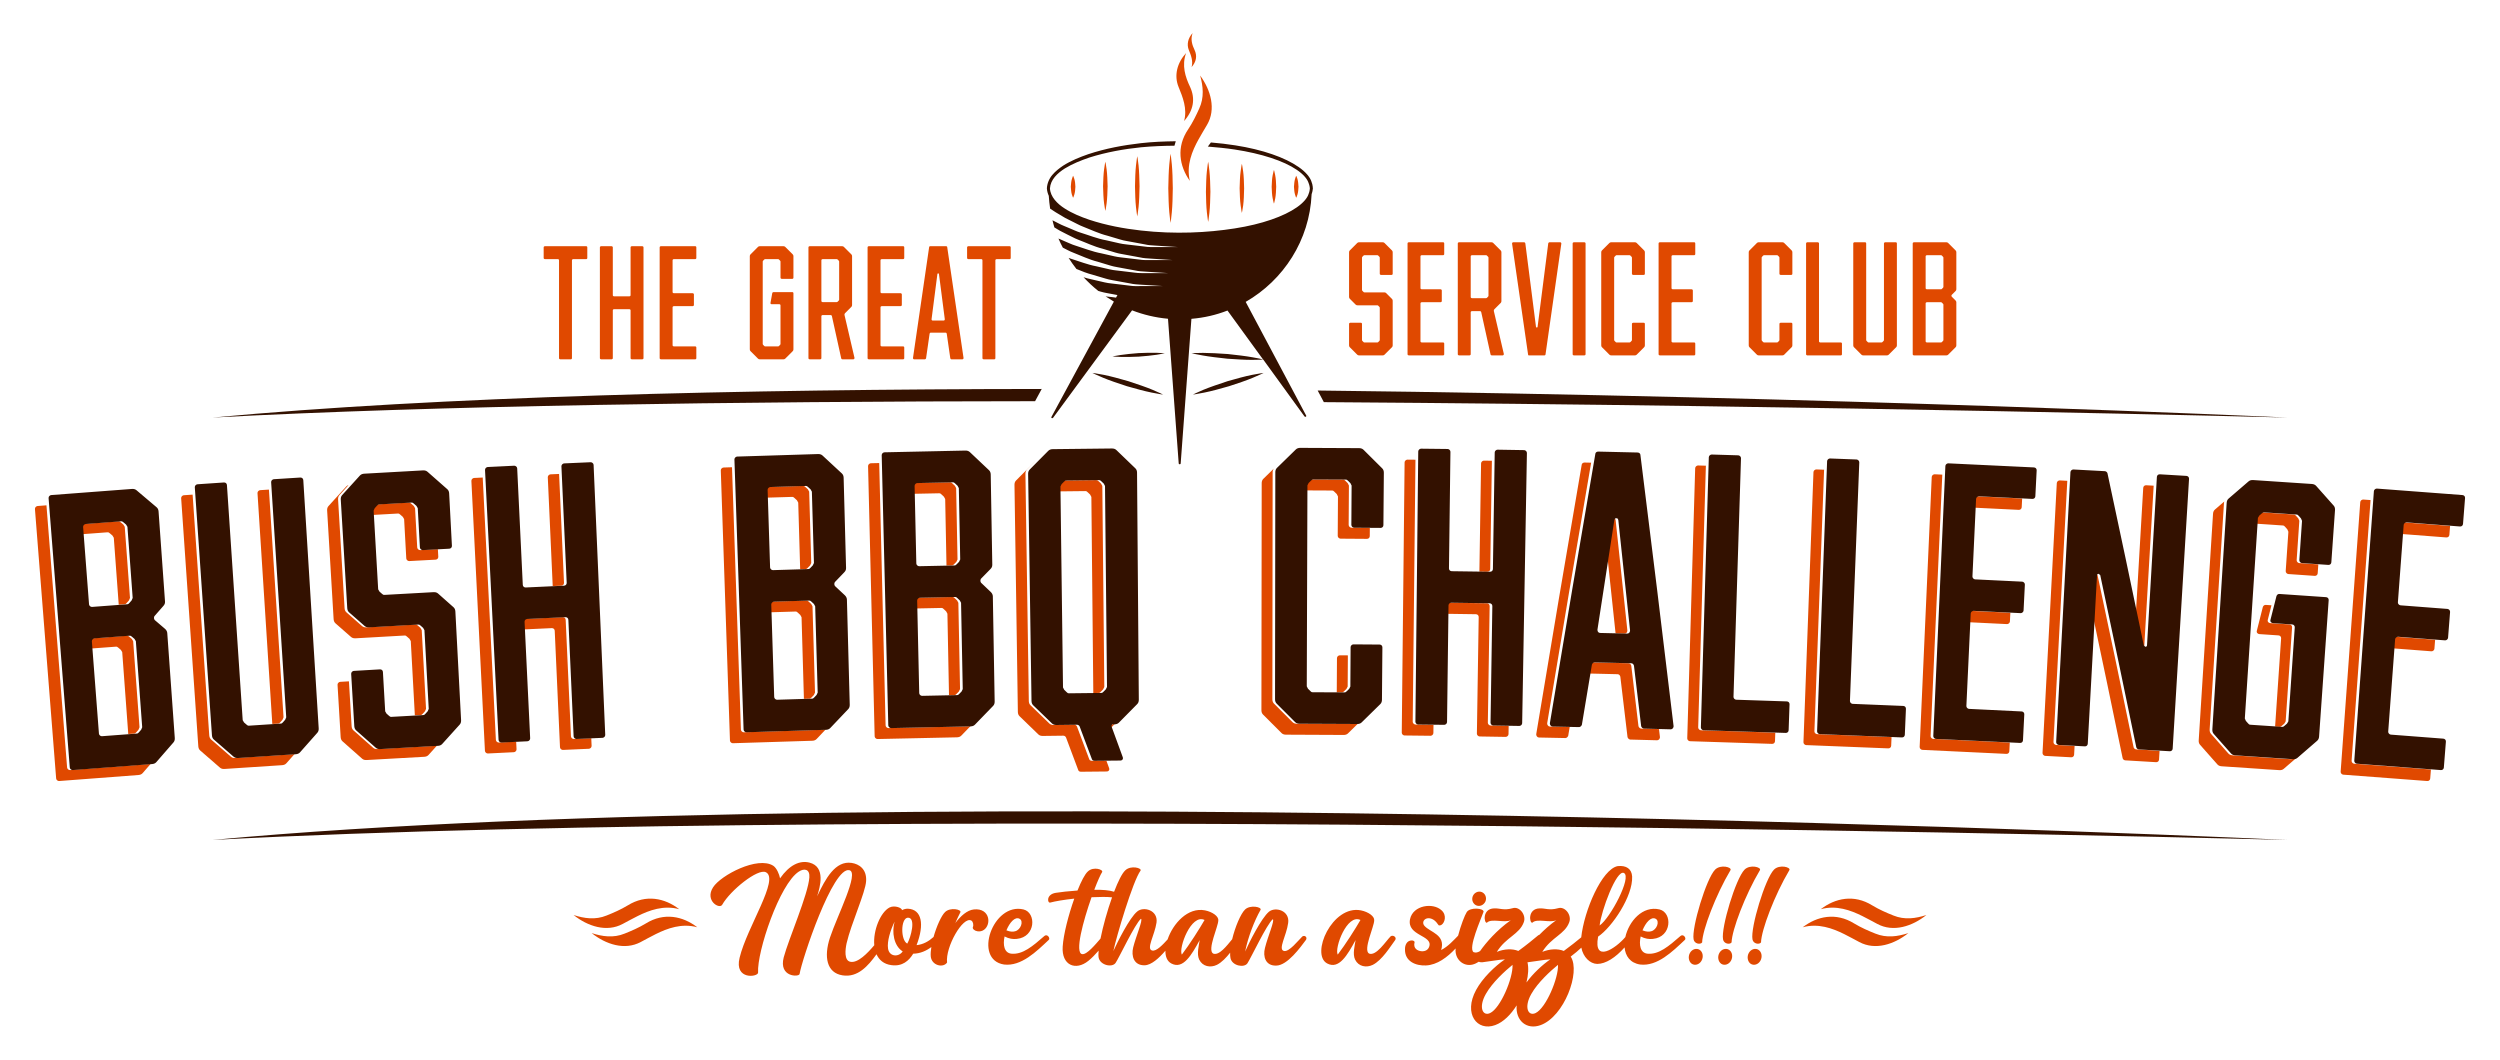 <?xml version="1.0" encoding="UTF-8"?>
<svg id="a" data-name="Layer 1" xmlns="http://www.w3.org/2000/svg" width="1510" height="640" viewBox="0 0 1510 640">
  <g>
    <g>
      <path d="M487.905,342.961l1.405-1.469.685-1.451c-.499-17.226-.749-25.839-1.248-43.065l-.772-1.405c-.598-.554-.897-.831-1.495-1.384-.498-.463-.748-.695-1.476-.674-8.539.251-12.809.381-21.348.651-.727.023-1.675.77-1.645,1.719.053,1.673.102,3.195.151,4.732,5.5-.172,9.582-.295,16.229-.49.727-.021.978.211,1.476.674l1.495,1.384.772,1.405c.47,16.22.721,24.892,1.166,40.221,1.001-.029,2.048-.061,3.179-.094.723-.021.959-.267,1.426-.756Z" fill="#e04900"/>
      <path d="M490.191,421.239l1.393-1.468.679-1.448c-.604-20.843-.906-31.266-1.51-52.109l-.766-1.405-1.485-1.385c-.494-.464-.743-.692-1.464-.671-8.475.249-12.713.378-21.189.647-.722.023-1.662.766-1.632,1.719.053,1.673.101,3.175.151,4.733,5.434-.17,9.479-.292,16.057-.485.722-.021.97.207,1.464.671l1.485,1.385.766,1.405c.575,19.838.879,30.338,1.427,49.265,1.01-.03,2.066-.061,3.21-.094.717-.021.95-.267,1.413-.758Z" fill="#e04900"/>
      <path d="M577.769,419.1l1.407-1.455.69-1.44c-.404-20.849-.607-31.273-1.011-52.121l-.75-1.413-1.471-1.399c-.49-.468-.736-.699-1.458-.685-8.477.168-12.715.257-21.193.444-.722.016-1.669.751-1.648,1.703.038,1.697.072,3.221.107,4.799,5.465-.119,9.518-.202,16.121-.333.722-.014.968.217,1.458.685l1.471,1.399.75,1.413c.385,19.82.588,30.322.955,49.212.992-.02,2.031-.041,3.152-.063.717-.014.953-.258,1.421-.745Z" fill="#e04900"/>
      <path d="M664.879,417.805l1.42-1.441.703-1.434c-.479-48.557-.72-72.835-1.2-121.392l-.741-1.42-1.469-1.412c-.492-.473-.738-.71-1.466-.702-7.861.081-11.792.125-19.652.223-.727.009-.968.251-1.446.735l-1.44,1.446-.709,1.436c.013,1.017.025,1.963.038,2.959,5.892-.072,9.872-.116,16.596-.185.727-.008.974.229,1.466.702l1.469,1.412.741,1.42c.47,47.535.71,71.862,1.17,118.419,1.004-.01,1.939-.021,3.088-.032.718-.008.955-.249,1.431-.732Z" fill="#e04900"/>
      <path d="M82.325,442.264c.53-.612.796-.917,1.327-1.529l.614-1.476c-1.533-20.796-2.299-31.194-3.832-51.99l-.829-1.37c-.618-.527-.927-.79-1.546-1.317-.515-.441-.773-.658-1.494-.605-8.461.627-12.691.945-21.151,1.591-.72.055-1.628.84-1.555,1.79.119,1.56.226,2.953.338,4.412,5.292-.402,9.296-.701,15.755-1.18.721-.053.979.164,1.494.605.619.527.928.79,1.546,1.317l.829,1.37c1.467,19.902,2.239,30.378,3.645,49.461,1.092-.081,2.229-.165,3.479-.258.716-.053.938-.309,1.379-.821Z" fill="#e04900"/>
      <path d="M671.525,437.499l-1.432.014-.47.957c.253.689.447,1.221.678,1.853,1.269-1.288,2.435-2.469,3.604-3.653-.681.569-1.519.821-2.381.829Z" fill="#e04900"/>
      <path d="M339.047,353.754c.964-.044,1.655-.789,1.612-1.741-1.198-26.514-1.839-40.688-2.972-65.747-1.562.069-3.208.143-5.194.233-.731.033-1.671.789-1.629,1.741,1.198,26.515,1.839,40.689,2.972,65.752,1.603-.073,3.292-.151,5.211-.238Z" fill="#e04900"/>
      <path d="M167.897,437.058c.716-.046.941-.3,1.39-.808.536-.606.805-.91,1.341-1.516l.625-1.47c-3.545-55.273-5.372-83.739-8.823-137.548-1.595.101-3.273.208-5.309.338-.728.046-1.654.821-1.593,1.771,3.587,55.928,5.413,84.391,8.944,139.455,1.097-.071,2.15-.139,3.423-.222Z" fill="#e04900"/>
      <path d="M76.55,364.166c.536-.612.803-.918,1.339-1.53l.62-1.48c-1.267-17.187-1.9-25.78-3.167-42.967l-.834-1.369c-.622-.526-.934-.789-1.557-1.316-.518-.441-.779-.661-1.505-.607-8.524.632-12.786.953-21.31,1.604-.726.055-1.64.844-1.567,1.791.119,1.56.228,2.971.338,4.412,5.357-.407,9.399-.71,15.927-1.193.726-.054.987.167,1.505.607.623.527.934.79,1.557,1.316l.834,1.369c1.201,16.293,1.838,24.949,2.98,40.438,1.083-.08,2.211-.164,3.448-.256.722-.054.946-.31,1.391-.819Z" fill="#e04900"/>
      <path d="M251.999,330.701c-.52-9.507-.78-14.26-1.3-23.768l-.804-1.386c-.613-.538-.921-.807-1.534-1.345-.51-.451-.766-.676-1.493-.636-7.757.427-11.635.645-19.39,1.089-.727.042-.953.294-1.412.799-.549.603-.823.904-1.371,1.508l-.645,1.467c.054.936.101,1.756.153,2.649,5.638-.321,9.538-.54,16.053-.898.727-.04.983.185,1.493.636.613.538.921.807,1.534,1.345l.804,1.386c.52,9.507.78,14.26,1.3,23.768.052.951,1.058,1.611,1.782,1.572,6.378-.348,9.567-.519,15.946-.856.967-.051,1.654-.802,1.604-1.753-.086-1.624-.165-3.139-.241-4.582-3.424.182-6.329.339-10.696.578-.724.039-1.73-.62-1.782-1.572Z" fill="#e04900"/>
      <path d="M576.232,340.804l1.419-1.455.696-1.445c-.334-17.23-.501-25.845-.836-43.075l-.755-1.413-1.482-1.399c-.493-.468-.741-.702-1.468-.688-8.541.169-12.812.259-21.352.447-.727.016-1.682.754-1.661,1.703.038,1.697.072,3.241.107,4.799,5.532-.12,9.621-.204,16.293-.336.727-.014.976.22,1.468.688l1.482,1.399.755,1.413c.315,16.201.483,24.874.779,40.166.983-.02,2.013-.04,3.122-.062.724-.014.961-.258,1.433-.742Z" fill="#e04900"/>
      <path d="M1213.992,375.372c.102-2.021.185-3.683.265-5.262-8.514-.424-14.097-.693-23.814-1.15-.721-.034-1.718.634-1.762,1.585-.087,1.855-.165,3.532-.246,5.245,8.501.402,14.083.676,23.789,1.162.721.036,1.72-.632,1.768-1.58Z" fill="#e04900"/>
      <path d="M1293.24,389.867l.919.768c.479.028.971-.179,1.013-.892,2.275-38.856,3.466-59.2,5.643-96.389-1.361-.08-2.817-.166-4.505-.265-.968-.057-1.741.613-1.797,1.564-1.897,32.41-3.04,51.936-4.631,79.097,1.055,5.058,2.163,10.376,3.357,16.118Z" fill="#e04900"/>
      <path d="M1382.141,346.721c6.375.436,9.563.657,15.938,1.103.966.068,1.74-.593,1.807-1.543.136-1.938.26-3.693.378-5.379-3.811-.266-6.791-.471-11.509-.794-.724-.05-1.642-.827-1.577-1.778.648-9.499.971-14.249,1.619-23.749l-.629-1.473c-.542-.609-.813-.914-1.355-1.523-.454-.51-.677-.764-1.404-.814-7.752-.526-11.628-.784-19.381-1.293-.726-.048-.985.175-1.499.62-.62.532-.929.797-1.549,1.329l-.819,1.377c-.077,1.187-.15,2.295-.226,3.453,6.09.401,10.046.665,16.861,1.127.727.049.95.304,1.404.814.542.609.813.914,1.355,1.523l.629,1.473c-.647,9.499-.971,14.249-1.619,23.749-.065.95.853,1.728,1.577,1.778Z" fill="#e04900"/>
      <path d="M1445.024,386.139c-.143,1.912-.273,3.646-.405,5.408,8.606.649,14.185,1.077,23.955,1.84.72.057,1.738-.583,1.812-1.529.164-2.092.297-3.798.425-5.425-8.619-.671-14.199-1.096-23.981-1.83-.72-.054-1.736.586-1.807,1.535Z" fill="#e04900"/>
      <path d="M1371.955,365.593c-1.097-.074-2.219-.149-3.432-.23-.722-.048-1.48.377-1.782,1.311-1.447,5.724-2.171,8.587-3.615,14.312-.32,1.173.595,1.949,1.557,2.013,4.617.308,6.926.464,11.543.778.962.065,1.635.827,1.57,1.777-1.465,21.478-2.244,32.912-3.634,53.292.847.057,1.603.108,2.553.173.716.049.969-.174,1.481-.618.611-.53.917-.796,1.529-1.326l.813-1.375c1.548-22.703,2.322-34.055,3.87-56.758.065-.951-.608-1.712-1.57-1.777-4.617-.314-6.925-.469-11.543-.778-.962-.064-1.877-.84-1.557-2.013.899-3.564,1.527-6.052,2.216-8.779Z" fill="#e04900"/>
      <path d="M1193.697,299.767c-.727-.034-1.731.636-1.775,1.585-.087,1.855-.167,3.556-.246,5.245,10.032.475,16.38.787,27.652,1.356.97.049,1.733-.627,1.781-1.578.103-2.022.187-3.684.267-5.265-10.048-.505-16.396-.812-27.68-1.343Z" fill="#e04900"/>
      <path d="M898.373,345.338c.965.015,1.702-.687,1.717-1.64.408-26.395.627-40.572,1.011-65.4-1.449-.023-2.989-.048-4.807-.076-.732-.012-1.713.687-1.727,1.639-.408,26.396-.627,40.573-1.011,65.404,1.492.022,3.054.046,4.818.073Z" fill="#e04900"/>
      <path d="M816.28,318.74c-.725-.004-1.689-.724-1.683-1.677.059-9.521.088-14.281.147-23.803l-.718-1.432-1.446-1.436c-.484-.481-.723-.721-1.451-.725-7.765-.045-11.648-.063-19.413-.092-.728-.002-.972.236-1.457.712l-1.463,1.422-.732,1.425c-.004,1.053-.007,2.034-.01,3.065,5.858.023,9.795.042,16.463.081.727.004.966.245,1.451.725l1.446,1.436.718,1.432c-.059,9.521-.088,14.281-.147,23.803-.006.953.957,1.672,1.683,1.677,6.386.041,9.58.064,15.966.115.968.008,1.699-.7,1.707-1.652.015-1.788.029-3.428.042-4.999-3.609-.027-6.56-.048-11.101-.077Z" fill="#e04900"/>
      <path d="M811.825,417.498l1.444-1.418.726-1.423c.048-7.694.075-12.314.116-18.814-1.473-.01-3.033-.021-4.891-.032-.72-.004-1.685.703-1.69,1.656-.052,8.432-.081,13.145-.128,20.724.973.005,1.874.01,2.985.017.717.004.956-.233,1.439-.708Z" fill="#e04900"/>
      <path d="M90.215,461.495c-19.159,1.403-28.737,2.129-47.891,3.633-.714.056-1.723-.58-1.798-1.53-5.006-63.604-7.574-96.228-12.466-158.389-1.738.136-3.485.272-5.391.422-.727.057-1.642.845-1.567,1.794,5.124,65.114,7.687,97.671,12.812,162.786.075.95,1.084,1.586,1.798,1.53,19.154-1.504,28.732-2.23,47.891-3.633.954-.07,1.89-.378,2.552-1.142,1.956-2.255,3.445-3.971,4.916-5.663-.284.073-.561.171-.856.192Z" fill="#e04900"/>
      <path d="M982.933,380.827c-2.809-26.642-4.226-39.962-7.085-66.602-.221-.958-.455-1.199-1.184-1.216-.726-.017-.971.213-1.236,1.16-1.088,7.018-2.027,13.079-2.9,18.729,1.899,17.73,3.241,30.357,5.277,49.659,1.622.039,3.329.08,5.4.13.961.023,1.699-.672,1.728-1.86Z" fill="#e04900"/>
      <path d="M1167.677,446.306c-.715-.032-1.638-.788-1.595-1.739,2.84-63.453,4.303-96.142,7.066-157.893-1.51-.068-2.976-.135-4.604-.208-.728-.033-1.732.636-1.775,1.588-2.92,65.25-4.38,97.875-7.301,163.126-.042.951.88,1.707,1.595,1.739,20.329.914,30.493,1.399,50.818,2.426.955.048,1.706-.628,1.754-1.58.103-2.022.187-3.684.267-5.264-17.327-.871-27.521-1.354-46.227-2.194Z" fill="#e04900"/>
      <path d="M1097.509,443.423c-.716-.027-1.644-.775-1.609-1.727,2.352-63.489,3.564-96.189,5.854-157.992-1.406-.053-2.904-.109-4.658-.174-.729-.027-1.727.65-1.763,1.602-2.418,65.27-3.628,97.906-6.047,163.177-.036.952.893,1.7,1.609,1.727,19.856.739,29.783,1.136,49.636,1.983.955.041,1.701-.641,1.742-1.593.086-2.002.157-3.65.224-5.217-16.827-.713-26.776-1.108-44.989-1.786Z" fill="#e04900"/>
      <path d="M1027.33,441.079c-.716-.021-1.65-.762-1.622-1.715,1.866-63.522,2.826-96.231,4.642-158.081-1.421-.043-2.934-.088-4.711-.14-.729-.021-1.723.663-1.75,1.615-1.917,65.287-2.875,97.931-4.793,163.219-.028.952.907,1.694,1.622,1.715,19.86.587,29.79.907,49.647,1.602.955.033,1.699-.654,1.733-1.606.07-1.981.128-3.616.182-5.17-16.801-.583-26.75-.901-44.948-1.438Z" fill="#e04900"/>
      <path d="M176.992,455.555c-13.924.886-20.885,1.343-34.807,2.283-.954.064-1.924-.11-2.687-.773-4.785-4.161-7.18-6.24-11.976-10.395-.765-.662-1.067-1.596-1.133-2.546-4.037-58.401-6.113-88.429-10.05-145.372-1.603.11-3.289.226-5.338.367-.731.05-1.65.829-1.584,1.78,4.143,59.935,6.215,89.903,10.358,149.838.065.95.368,1.884,1.133,2.546,4.795,4.155,7.19,6.234,11.976,10.395.763.664,1.733.837,2.687.773,13.921-.94,20.883-1.397,34.807-2.283.954-.061,1.893-.36,2.563-1.117,2.014-2.277,3.54-4.002,5.052-5.71-.329.094-.658.193-1.002.215Z" fill="#e04900"/>
      <path d="M991.272,440.085c-.716-.018-1.413-.75-1.635-1.469-1.73-14.616-2.599-21.924-4.346-36.54-.223-.719-.687-1.448-1.643-1.471-8.824-.218-13.237-.321-22.061-.517-.956-.021-1.453.685-1.71,1.393-.316,1.884-.609,3.638-.889,5.31,6.356.143,10.677.246,18.047.427.956.023,1.42.752,1.643,1.471,1.747,14.616,2.616,21.924,4.346,36.54.222.719.919,1.451,1.635,1.469,6.493.166,9.74.252,16.234.43.955.026,1.697-.907,1.723-1.859-.202-1.685-.391-3.26-.587-4.903-3.427-.092-6.369-.169-10.757-.281Z" fill="#e04900"/>
      <path d="M1241.878,449.943c-.715-.038-1.632-.801-1.581-1.752,3.355-63.41,5.084-96.086,8.348-157.78-1.398-.075-2.854-.152-4.546-.242-.728-.039-1.738.622-1.788,1.574-3.45,65.224-5.176,97.836-8.627,163.061-.05.951.867,1.714,1.581,1.752,6.297.335,9.445.504,15.741.85.955.052,1.709-.621,1.761-1.572.1-1.818.195-3.55.291-5.29-3.671-.2-6.601-.357-11.181-.601Z" fill="#e04900"/>
      <path d="M1290.296,452.643c-.715-.042-1.403-.557-1.6-1.287-8.586-41.605-12.941-62.403-21.776-103.989l-.926-.769c-.481-.026-.978.186-1.018.898-.455,8.279-.863,15.688-1.244,22.625,6.689,31.566,10.952,51.996,18.351,87.847.198.73.885,1.245,1.6,1.287,7.441.435,11.161.655,18.601,1.105.954.058,1.712-.611,1.77-1.562.111-1.829.215-3.544.323-5.323-4.751-.286-8.322-.496-14.08-.833Z" fill="#e04900"/>
      <path d="M1421.91,461.285c-.715-.052-1.616-.833-1.547-1.783,4.604-63.289,6.977-95.924,11.453-157.462-1.448-.106-2.845-.208-4.401-.322-.728-.053-1.75.588-1.819,1.538-4.737,65.144-7.106,97.715-11.845,162.859-.069.95.833,1.731,1.547,1.783,20.304,1.48,30.454,2.249,50.752,3.843.953.075,1.723-.58,1.799-1.53.165-2.093.299-3.8.427-5.427-17.424-1.363-27.613-2.132-46.365-3.499Z" fill="#e04900"/>
      <path d="M1452.012,315.528c-.726-.054-1.748.588-1.819,1.534-.143,1.912-.275,3.672-.405,5.408,10.129.762,16.485,1.253,27.813,2.142.969.076,1.75-.578,1.825-1.528.165-2.093.299-3.8.427-5.427-10.142-.794-16.501-1.28-27.841-2.13Z" fill="#e04900"/>
      <path d="M1385.978,457.781c-.764.663-1.734.835-2.688.77-13.921-.956-20.882-1.42-34.805-2.323-.954-.062-1.889-.362-2.561-1.12-4.194-4.755-6.293-7.131-10.498-11.882-.671-.758-.85-1.723-.79-2.674,3.459-54.733,5.188-82.1,8.647-136.833.018-.279.112-.543.178-.814-1.691,1.457-3.407,2.938-5.655,4.878-.772.666-1.075,1.602-1.135,2.549-3.459,54.733-5.188,82.1-8.647,136.833-.06.951.119,1.916.79,2.674,4.205,4.751,6.304,7.127,10.498,11.882.672.758,1.608,1.058,2.561,1.12,13.923.903,20.885,1.367,34.805,2.323.954.065,1.924-.107,2.688-.77,4.79-4.156,7.188-6.232,11.988-10.381.536-.464.794-1.076.955-1.719-1.911,1.655-3.788,3.282-6.33,5.487Z" fill="#e04900"/>
      <path d="M936.123,438.841c-.952-.019-1.653-.985-1.634-1.937,10.514-63.292,16.014-95.908,26.559-157.444-1.246-.028-2.543-.057-3.97-.088-.973-.022-1.717.676-1.733,1.389-11.158,65.085-16.652,97.637-27.47,162.756-.019.953.682,1.919,1.634,1.937,6.4.125,9.599.191,15.999.327.716.015,1.447-.683,1.702-1.391.313-1.883.605-3.637.882-5.307-4.022-.084-7.069-.146-11.97-.241Z" fill="#e04900"/>
      <path d="M301.267,448.492c-.715.036-1.706-.629-1.753-1.58-3.194-63.652-4.834-96.335-7.953-158.481-1.571.078-3.226.16-5.227.26-.728.036-1.665.798-1.617,1.749,3.274,65.233,4.91,97.85,8.184,163.084.048.951,1.038,1.616,1.753,1.58,6.298-.315,9.447-.469,15.745-.773.718-.035,1.635-.794,1.59-1.745-.078-1.631-.148-3.072-.222-4.614-3.353.163-6.214.305-10.5.519Z" fill="#e04900"/>
      <path d="M346.599,446.339c-.718.032-1.706-.637-1.748-1.589-1.273-28.154-1.909-42.232-3.182-70.386-.043-.952-.796-1.632-1.759-1.588-9.237.419-13.854.634-23.09,1.077-.959.046-1.649.794-1.604,1.745.079,1.633.148,3.074.222,4.618,6.103-.29,10.549-.496,17.859-.827.962-.044,1.716.636,1.759,1.588,1.273,28.154,1.909,42.232,3.182,70.386.043.952,1.03,1.621,1.748,1.589,6.299-.283,9.448-.423,15.747-.695.716-.031,1.639-.785,1.599-1.737-.069-1.598-.133-3.09-.201-4.649-3.368.147-6.233.275-10.532.468Z" fill="#e04900"/>
      <path d="M497.212,440.802c-19.192.547-28.788.846-47.978,1.494-.716.024-1.695-.657-1.727-1.609-2.161-63.657-3.27-96.363-5.379-158.477-1.661.056-3.315.111-5.128.172-.729.025-1.677.771-1.645,1.723,2.216,65.278,3.324,97.917,5.539,163.195.032.952,1.011,1.633,1.727,1.609,19.19-.648,28.785-.946,47.978-1.494.955-.027,1.904-.293,2.599-1.026,2.304-2.429,4.008-4.225,5.74-6.048-.539.27-1.118.444-1.726.461Z" fill="#e04900"/>
      <path d="M262.857,450.494c-13.93.756-20.895,1.146-34.822,1.955-.954.056-1.922-.128-2.679-.798-4.745-4.206-7.12-6.308-11.876-10.508-.758-.67-1.055-1.606-1.112-2.557-.658-11.034-1.029-17.255-1.615-27.065-1.593.094-3.267.193-5.305.314-.719.043-1.635.812-1.579,1.763.754,12.64,1.131,18.96,1.886,31.6.057.951.354,1.887,1.112,2.557,4.756,4.2,7.131,6.302,11.876,10.508.757.67,1.725.854,2.679.798,13.928-.808,20.892-1.199,34.822-1.955.955-.052,1.893-.341,2.573-1.093,2.07-2.298,3.632-4.032,5.186-5.754-.371.118-.752.213-1.146.234Z" fill="#e04900"/>
      <path d="M214.742,385.535c11.828-.689,17.742-1.025,29.571-1.677.721-.04.976.186,1.481.633.609.54.914.81,1.523,1.349l.798,1.386c.988,18.072,1.512,27.65,2.454,44.872,1.081-.06,2.115-.117,3.368-.186.716-.039.943-.291,1.394-.794.543-.602.815-.902,1.359-1.504l.639-1.464c-1.04-19.015-1.56-28.522-2.6-47.536l-.798-1.386c-.609-.54-.914-.81-1.523-1.349-.505-.448-.76-.673-1.481-.633-11.829.652-17.743.987-29.571,1.677-.962.056-1.938-.126-2.7-.796-3.765-3.308-5.649-4.96-9.421-8.264-.764-.67-1.062-1.606-1.119-2.557-1.565-26.232-2.348-39.349-3.913-65.582-.057-.948.13-1.913.814-2.669,2.208-2.437,3.853-4.252,5.512-6.08-.512.173-.991.427-1.378.851-4.305,4.734-6.454,7.102-10.747,11.841-.685.756-.871,1.721-.814,2.669,1.565,26.232,2.348,39.349,3.913,65.582.057.951.355,1.887,1.119,2.557,3.771,3.304,5.656,4.956,9.421,8.264.762.67,1.738.852,2.7.796Z" fill="#e04900"/>
      <path d="M854.934,437.614c-.716-.008-1.664-.731-1.654-1.684.667-63.589,1.01-96.31,1.659-158.263-1.459-.016-3.008-.033-4.841-.052-.729-.008-1.709.695-1.719,1.648-.685,65.312-1.027,97.968-1.712,163.28-.01.953.938,1.676,1.654,1.684,6.303.067,9.455.103,15.757.182.719.009,1.68-.693,1.692-1.645.022-1.778.042-3.354.063-5.027-3.535-.042-6.442-.075-10.9-.122Z" fill="#e04900"/>
      <path d="M820.788,436.361c-.721.708-1.678.941-2.634.934-13.945-.092-20.918-.126-34.863-.165-.955-.003-1.907-.244-2.624-.96-4.477-4.487-6.719-6.729-11.207-11.21-.719-.715-.955-1.668-.954-2.62.066-54.843.099-82.264.165-137.106,0-.798.243-1.567.731-2.225-1.938,1.891-3.802,3.713-6.369,6.224-.732.713-.974,1.665-.975,2.614-.066,54.842-.099,82.263-.165,137.106-.001.953.234,1.905.954,2.62,4.488,4.481,6.73,6.723,11.207,11.21.717.716,1.669.957,2.624.96,13.945.039,20.918.072,34.863.165.955.006,1.913-.226,2.634-.934,4.521-4.444,6.784-6.665,11.316-11.103.1-.098.126-.228.209-.335-1.466,1.439-2.972,2.918-4.912,4.825Z" fill="#e04900"/>
      <path d="M900.302,438.211c-.719-.011-1.66-.739-1.646-1.692.435-28.18.653-42.27,1.089-70.45.015-.952-.699-1.677-1.662-1.692-9.242-.141-13.864-.206-23.107-.324-.96-.012-1.694.692-1.706,1.645-.022,1.779-.042,3.357-.063,5.031,6.311.083,10.795.147,18.263.262.963.015,1.677.739,1.662,1.692-.435,28.18-.653,42.27-1.089,70.45-.015.953.927,1.681,1.646,1.692,6.303.098,9.454.151,15.757.26.716.012,1.683-.685,1.7-1.637.031-1.738.059-3.365.089-5.058-3.551-.06-6.461-.107-10.933-.177Z" fill="#e04900"/>
      <path d="M668.258,459.429c-2.64.026-5.176.052-8.677.09-.714.008-1.431-.224-1.677-.934-2.944-7.87-4.42-11.805-7.376-19.673-.248-.714-.969-1.18-1.685-1.172-4.967.059-7.451.09-12.418.156-.955.013-1.911-.214-2.64-.917-4.549-4.414-6.826-6.62-11.386-11.028-.731-.703-.982-1.652-.996-2.604-.816-54.837-1.223-82.255-2.039-137.091-.014-.949.212-1.905.933-2.63,1.878-1.897,3.344-3.376,4.767-4.811-.037.033-.086.04-.122.075-4.508,4.537-6.76,6.807-11.258,11.348-.721.724-.947,1.681-.933,2.63.816,54.836,1.224,82.254,2.039,137.091.014.953.265,1.901.996,2.604,4.56,4.409,6.837,6.614,11.386,11.028.729.704,1.684.93,2.64.917,4.967-.066,7.451-.097,12.418-.156.716-.008,1.437.458,1.685,1.172,2.957,7.868,4.432,11.802,7.376,19.673.247.711.963.942,1.677.934,6.194-.067,9.291-.097,15.485-.153,1.192-.011,1.898-.97,1.409-2.154-.597-1.636-1.109-3.039-1.604-4.396Z" fill="#e04900"/>
      <path d="M584.602,438.73c-19.195.363-28.793.57-47.986,1.034-.716.017-1.688-.673-1.712-1.625-1.551-63.653-2.347-96.367-3.861-158.457-1.643.039-3.277.079-5.069.122-.729.018-1.684.755-1.661,1.707,1.591,65.295,2.387,97.944,3.978,163.241.023.952.996,1.642,1.712,1.625,19.194-.464,28.791-.671,47.986-1.034.955-.018,1.906-.275,2.609-1.001,2.439-2.523,4.217-4.362,6.056-6.26-.619.402-1.317.635-2.052.649Z" fill="#e04900"/>
    </g>
    <path d="M93.281,372.13c-.428.746-.359,1.696.172,2.373,2.474,2.113,3.711,3.17,6.182,5.285.775.66,1.323,1.576,1.391,2.526,1.816,25.356,2.723,38.033,4.539,63.389.068.95-.104,1.917-.768,2.68-4.167,4.785-6.247,7.179-10.403,11.97-.663.764-1.599,1.072-2.552,1.142-19.159,1.403-28.738,2.13-47.891,3.634-.714.056-1.724-.58-1.798-1.53-5.125-65.114-7.687-97.672-12.812-162.786-.075-.95.84-1.737,1.567-1.794,19.503-1.531,29.256-2.271,48.765-3.7.971-.071,1.96.096,2.739.755,4.887,4.131,7.328,6.198,12.205,10.335.778.66,1.089,1.592,1.157,2.539,1.557,21.749,2.336,32.623,3.893,54.371.085,1.188-.344,1.935-1.018,2.698-2.148,2.445-3.221,3.667-5.366,6.113ZM76.969,318.19l-.834-1.37c-.623-.527-.934-.79-1.557-1.316-.518-.441-.779-.661-1.505-.607-8.524.632-12.786.952-21.31,1.604-.726.055-1.64.844-1.567,1.791,1.432,18.703,2.149,28.054,3.581,46.756.073.95,1.091,1.587,1.813,1.532,8.477-.648,12.716-.967,21.195-1.595.722-.053.946-.31,1.391-.819.536-.612.803-.918,1.339-1.53l.62-1.48c-1.267-17.187-1.9-25.78-3.167-42.967ZM82.061,387.269l-.829-1.37c-.618-.527-.927-.79-1.546-1.317-.514-.441-.773-.658-1.494-.605-8.461.627-12.691.945-21.151,1.592-.72.055-1.627.84-1.555,1.79,1.709,22.308,2.563,33.463,4.272,55.771.073.95,1.083,1.591,1.799,1.537,8.405-.642,12.608-.959,21.015-1.582.716-.053.938-.309,1.379-.821.531-.612.796-.917,1.327-1.529l.614-1.476c-1.533-20.796-2.299-31.194-3.832-51.99ZM146.59,434.988l.812,1.376c.611.531.917.797,1.528,1.328.511.445.767.667,1.483.619,7.644-.509,11.466-.76,19.11-1.253.716-.046.941-.3,1.39-.808.536-.606.805-.91,1.341-1.516l.625-1.47c-3.644-56.821-5.467-85.231-9.111-142.051-.061-.951.865-1.725,1.593-1.772,6.41-.41,9.615-.612,16.025-1.011.968-.06,1.744.607,1.803,1.557,3.72,59.963,5.58,89.944,9.3,149.908.059.951-.122,1.916-.793,2.673-4.211,4.746-6.314,7.12-10.514,11.87-.67.757-1.609,1.056-2.563,1.117-13.924.887-20.886,1.343-34.807,2.283-.954.064-1.924-.11-2.687-.773-4.785-4.161-7.18-6.24-11.976-10.395-.765-.663-1.067-1.596-1.132-2.547-4.143-59.936-6.215-89.903-10.358-149.838-.066-.95.853-1.729,1.584-1.779,6.407-.442,9.611-.66,16.018-1.09.971-.065,1.747.598,1.81,1.548,3.808,56.81,5.712,85.214,9.52,142.025ZM229.104,304.655c-.727.041-.953.294-1.412.799-.549.603-.823.905-1.371,1.508l-.644,1.467c1.095,19.011,1.642,28.517,2.737,47.528l.805,1.383c.611.538.916.807,1.527,1.345.511.446.763.671,1.485.63,11.854-.678,17.781-1.007,29.637-1.647.964-.052,1.941.131,2.702.808,3.754,3.326,5.629,4.989,9.376,8.319.762.674,1.051,1.613,1.101,2.564,1.38,26.242,2.07,39.363,3.45,65.605.05.951-.137,1.915-.818,2.665-4.254,4.706-6.378,7.06-10.621,11.77-.68.751-1.618,1.041-2.573,1.093-13.93.755-20.894,1.146-34.822,1.955-.954.055-1.923-.128-2.679-.798-4.745-4.206-7.12-6.308-11.876-10.508-.758-.67-1.055-1.606-1.112-2.557-.754-12.64-1.131-18.96-1.886-31.6-.057-.951.86-1.72,1.579-1.763,6.329-.377,9.494-.562,15.824-.928.959-.055,1.719.616,1.774,1.567.547,9.506.821,14.258,1.368,23.764l.799,1.384c.606.537.909.805,1.515,1.343.507.449.757.674,1.474.633,7.648-.437,11.473-.652,19.122-1.073.717-.039.943-.291,1.394-.795.543-.602.815-.902,1.358-1.504l.639-1.464c-1.04-19.014-1.56-28.522-2.6-47.536l-.799-1.386c-.609-.54-.914-.81-1.523-1.349-.505-.448-.76-.673-1.481-.633-11.829.652-17.743.987-29.571,1.677-.962.056-1.938-.126-2.701-.796-3.765-3.308-5.649-4.96-9.421-8.264-.764-.669-1.062-1.606-1.119-2.557-1.566-26.233-2.348-39.349-3.914-65.582-.057-.948.13-1.913.815-2.669,4.293-4.739,6.443-7.107,10.747-11.841.686-.755,1.644-1.05,2.616-1.106,14.182-.823,21.273-1.221,35.457-1.99.972-.053,1.953.134,2.723.807,4.806,4.223,7.206,6.335,12.001,10.564.768.674,1.058,1.613,1.108,2.561.665,12.646.998,18.969,1.663,31.616.05.951-.637,1.702-1.604,1.753-6.379.337-9.568.508-15.946.855-.724.039-1.73-.62-1.782-1.571-.52-9.507-.78-14.261-1.3-23.768l-.804-1.385c-.614-.538-.921-.807-1.534-1.345-.509-.451-.766-.676-1.492-.636-7.756.427-11.635.645-19.39,1.089ZM301.139,446.912c-3.273-65.234-4.91-97.851-8.184-163.084-.048-.951.889-1.713,1.617-1.749,6.412-.321,9.619-.478,16.031-.788.732-.035,1.735.631,1.78,1.582,1.354,28.151,2.03,42.226,3.384,70.377.046.951.806,1.629,1.767,1.583,9.255-.443,13.882-.659,23.138-1.079.965-.044,1.655-.789,1.612-1.741-1.273-28.154-1.909-42.232-3.182-70.386-.043-.952.897-1.708,1.629-1.741,6.414-.289,9.62-.43,16.034-.708.728-.032,1.732.639,1.772,1.591,2.813,65.255,4.22,97.882,7.032,163.138.041.952-.883,1.706-1.599,1.737-6.299.273-9.448.412-15.747.695-.719.032-1.706-.638-1.749-1.589-1.272-28.154-1.909-42.232-3.181-70.386-.043-.952-.796-1.632-1.759-1.588-9.236.419-13.854.635-23.09,1.077-.959.046-1.649.794-1.603,1.745,1.354,28.151,2.03,42.226,3.384,70.377.046.951-.872,1.71-1.59,1.745-6.298.304-9.447.459-15.744.774-.715.036-1.706-.629-1.753-1.58ZM504.257,351.591c-.461.727-.434,1.679.066,2.379,2.376,2.221,3.564,3.332,5.937,5.555.745.694,1.25,1.633,1.276,2.585.683,25.411,1.024,38.117,1.707,63.529.026.952-.189,1.911-.886,2.643-4.374,4.595-6.558,6.894-10.92,11.494-.696.734-1.644.999-2.599,1.027-19.192.547-28.788.846-47.977,1.494-.716.024-1.695-.656-1.727-1.609-2.215-65.279-3.323-97.918-5.539-163.195-.032-.952.916-1.698,1.645-1.723,19.54-.66,29.31-.964,48.852-1.521.973-.028,1.952.184,2.701.876,4.696,4.345,7.041,6.518,11.726,10.869.747.694,1.016,1.639,1.042,2.588.586,21.796.879,32.694,1.465,54.491.032,1.191-.43,1.917-1.137,2.65-2.253,2.346-3.38,3.52-5.63,5.868ZM490.374,296.977l-.772-1.405c-.598-.554-.897-.831-1.496-1.384-.498-.464-.748-.695-1.475-.674-8.539.251-12.809.381-21.348.651-.727.023-1.675.77-1.645,1.719.597,18.748.896,28.122,1.493,46.869.03.952,1.018,1.635,1.742,1.612,8.493-.269,12.739-.398,21.232-.648.723-.021.958-.267,1.426-.756l1.405-1.469.685-1.451c-.499-17.226-.749-25.839-1.248-43.065ZM492.379,366.214l-.766-1.405-1.485-1.385c-.494-.464-.743-.692-1.464-.671-8.476.249-12.713.378-21.189.647-.722.023-1.662.767-1.632,1.719.712,22.362,1.068,33.544,1.78,55.906.03.952,1.01,1.638,1.727,1.615,8.421-.267,12.631-.395,21.052-.643.717-.021.95-.267,1.413-.758l1.393-1.468.679-1.448c-.604-20.844-.906-31.266-1.51-52.109ZM592.5,349.574c-.468.722-.451,1.675.043,2.379,2.355,2.244,3.531,3.366,5.883,5.612.738.701,1.235,1.645,1.251,2.597.44,25.417.66,38.125,1.1,63.542.016.952-.207,1.909-.911,2.635-4.417,4.553-6.623,6.831-11.029,11.389-.702.727-1.653.984-2.609,1.002-19.195.363-28.793.57-47.986,1.034-.716.017-1.689-.673-1.712-1.625-1.591-65.297-2.386-97.945-3.978-163.241-.023-.952.932-1.689,1.661-1.707,19.544-.473,29.316-.683,48.861-1.053.973-.018,1.95.202,2.692.902,4.654,4.389,6.978,6.585,11.621,10.98.74.701,1,1.649,1.017,2.598.377,21.801.566,32.701.943,54.502.021,1.191-.448,1.913-1.162,2.639-2.276,2.325-3.413,3.488-5.686,5.814ZM579.137,294.83l-.755-1.413-1.482-1.398c-.493-.468-.741-.702-1.469-.688-8.541.169-12.811.259-21.352.447-.727.016-1.682.754-1.661,1.703.418,18.753.627,28.129,1.044,46.882.021.952,1.003,1.644,1.726,1.628,8.494-.188,12.742-.277,21.236-.445.723-.014.961-.258,1.433-.742l1.419-1.455.696-1.444c-.334-17.23-.501-25.845-.836-43.075ZM580.481,364.084l-.749-1.413-1.471-1.399c-.489-.468-.736-.699-1.458-.685-8.477.168-12.716.257-21.192.444-.722.016-1.67.751-1.648,1.703.498,22.368.747,33.552,1.246,55.921.021.952.995,1.648,1.712,1.632,8.422-.186,12.634-.274,21.056-.441.717-.014.953-.258,1.42-.745l1.407-1.455.69-1.441c-.404-20.849-.607-31.273-1.011-52.121ZM686.773,285.51c.427,54.84.641,82.261,1.068,137.102.007.953-.225,1.907-.936,2.626-4.46,4.511-6.687,6.767-11.136,11.283-.709.72-1.663.968-2.618.977l-1.432.014-.47.957c2.746,7.496,4.117,11.245,6.852,18.743.489,1.184-.217,2.143-1.409,2.154-6.194.056-9.291.087-15.484.153-.714.008-1.431-.224-1.678-.935-2.944-7.87-4.42-11.805-7.376-19.673-.248-.714-.969-1.18-1.685-1.171-4.967.059-7.451.09-12.418.156-.955.013-1.911-.214-2.64-.917-4.549-4.414-6.826-6.62-11.386-11.028-.73-.703-.981-1.652-.996-2.604-.816-54.837-1.223-82.255-2.039-137.091-.014-.949.212-1.905.933-2.63,4.498-4.542,6.749-6.812,11.258-11.349.722-.723,1.689-.975,2.662-.988,14.296-.189,21.445-.27,35.741-.405.973-.009,1.948.221,2.684.928,4.612,4.433,6.915,6.651,11.515,11.091.734.708.985,1.658.992,2.608ZM667.429,293.537l-.741-1.42-1.469-1.412c-.492-.473-.738-.709-1.465-.702-7.861.081-11.792.125-19.653.223-.727.009-.968.251-1.446.735l-1.44,1.445-.709,1.436c.621,48.555.931,72.832,1.552,121.388l.736,1.418,1.456,1.409c.483.472.726.708,1.444.699,7.752-.096,11.628-.14,19.38-.22.717-.007.955-.249,1.431-.732l1.421-1.442.703-1.434c-.48-48.557-.72-72.835-1.2-121.392ZM816.223,317.064c.059-9.521.088-14.282.147-23.803l-.718-1.432-1.446-1.436c-.484-.481-.723-.721-1.451-.725-7.765-.045-11.648-.063-19.413-.092-.728-.003-.972.235-1.457.712l-1.463,1.422-.732,1.425c-.16,48.558-.24,72.838-.4,121.397l.713,1.43,1.433,1.432c.475.479.715.719,1.432.722,7.658.028,11.486.046,19.144.09.717.004.956-.233,1.439-.708l1.444-1.419.726-1.423c.059-9.521.088-14.282.147-23.803.006-.953.971-1.66,1.69-1.656,6.338.04,9.507.063,15.844.114.961.008,1.674.727,1.666,1.68-.105,12.662-.157,18.993-.262,31.655-.008.953-.256,1.903-.978,2.611-4.532,4.439-6.795,6.659-11.316,11.103-.721.709-1.678.941-2.633.935-13.945-.093-20.918-.126-34.863-.165-.956-.003-1.907-.244-2.624-.96-4.477-4.487-6.719-6.729-11.207-11.21-.719-.715-.955-1.668-.954-2.62.066-54.843.099-82.264.165-137.106.001-.949.243-1.902.975-2.614,4.57-4.469,6.858-6.703,11.439-11.166.734-.712,1.704-.948,2.677-.945,14.2.04,21.299.074,35.499.168.973.006,1.944.252,2.668.971,4.54,4.507,6.807,6.762,11.336,11.274.722.719.958,1.674.95,2.623-.105,12.663-.157,18.995-.262,31.658-.008.952-.739,1.66-1.707,1.652-6.386-.052-9.58-.075-15.966-.115-.725-.005-1.689-.724-1.683-1.677ZM854.906,435.93c.685-65.313,1.027-97.969,1.712-163.281.01-.952.99-1.656,1.719-1.648,6.418.068,9.627.105,16.045.185.732.009,1.693.735,1.681,1.687-.354,28.181-.531,42.271-.886,70.452-.012.952.705,1.675,1.667,1.687,9.262.118,13.893.183,23.155.324.965.015,1.702-.688,1.717-1.64.435-28.18.653-42.27,1.089-70.449.015-.952.995-1.651,1.727-1.639,6.418.1,9.627.153,16.044.265.729.013,1.689.743,1.672,1.696-1.145,65.305-1.718,97.958-2.864,163.264-.017.953-.985,1.649-1.7,1.637-6.303-.109-9.454-.161-15.757-.26-.719-.011-1.66-.739-1.646-1.692.435-28.18.653-42.27,1.089-70.45.015-.952-.699-1.677-1.662-1.692-9.243-.141-13.864-.206-23.107-.324-.96-.012-1.694.692-1.706,1.645-.354,28.181-.532,42.272-.886,70.453-.012.953-.973,1.654-1.692,1.645-6.303-.078-9.454-.114-15.758-.182-.716-.008-1.664-.731-1.654-1.684ZM989.142,273.317c.973.024,1.684.756,1.666,1.469,8.192,65.539,12.201,98.314,20.047,163.871-.026.952-.768,1.884-1.723,1.858-6.493-.178-9.74-.264-16.234-.43-.716-.018-1.413-.75-1.635-1.469-1.73-14.616-2.599-21.924-4.346-36.54-.223-.719-.687-1.448-1.643-1.471-8.824-.218-13.237-.321-22.061-.517-.956-.021-1.453.685-1.71,1.393-2.43,14.518-3.641,21.777-6.054,36.296-.255.708-.986,1.406-1.702,1.391-6.4-.136-9.599-.202-15.999-.327-.952-.019-1.653-.985-1.634-1.937,10.817-65.119,16.311-97.671,27.47-162.756.016-.713.76-1.411,1.733-1.389,9.53.211,14.295.323,23.825.559ZM964.855,380.365c-.027,1.188.678,1.917,1.639,1.939,6.535.147,9.802.224,16.336.383.961.023,1.699-.672,1.728-1.86-2.809-26.642-4.226-39.962-7.085-66.602-.221-.958-.455-1.199-1.184-1.216-.726-.017-.971.213-1.236,1.16-4.105,26.476-6.144,39.716-10.199,66.197ZM1032.126,276.146c.028-.952,1.022-1.637,1.75-1.615,6.416.19,9.624.287,16.04.488.732.023,1.679.767,1.649,1.719-1.814,57.669-2.721,86.504-4.535,144.174-.03.952.905,1.699,1.622,1.721,12.247.387,18.37.591,30.616,1.02.957.033,1.652.772,1.619,1.724-.221,6.28-.331,9.419-.552,15.699-.033.952-.777,1.64-1.733,1.606-19.857-.695-29.787-1.015-49.647-1.602-.716-.021-1.65-.762-1.622-1.715,1.917-65.288,2.876-97.932,4.793-163.219ZM1103.573,278.519c.035-.952,1.034-1.629,1.763-1.602,6.415.239,9.623.361,16.037.611.732.029,1.673.779,1.636,1.731-2.257,57.653-3.386,86.48-5.643,144.134-.037.952.892,1.705,1.609,1.734,12.244.482,18.366.733,30.609,1.255.957.041,1.643.785,1.603,1.736-.269,6.278-.404,9.417-.673,15.694-.041.952-.787,1.634-1.742,1.593-19.853-.847-29.78-1.244-49.636-1.984-.715-.027-1.644-.775-1.609-1.727,2.419-65.271,3.628-97.907,6.047-163.177ZM1193.548,301.351c-.878,18.737-1.317,28.105-2.194,46.842-.045.952.887,1.71,1.61,1.744,11.382.535,17.072.812,28.453,1.382.723.036,1.652.797,1.604,1.749-.316,6.277-.474,9.415-.789,15.692-.048.948-1.047,1.616-1.768,1.579-11.357-.569-17.036-.845-28.394-1.379-.721-.034-1.718.634-1.762,1.585-1.047,22.349-1.571,33.524-2.618,55.873-.045.951.879,1.712,1.595,1.746,12.72.598,19.079.909,31.798,1.551.957.048,1.637.797,1.589,1.749-.318,6.275-.477,9.413-.796,15.688-.048.951-.8,1.628-1.754,1.58-20.325-1.027-30.489-1.512-50.818-2.426-.715-.032-1.638-.788-1.596-1.739,2.92-65.251,4.381-97.876,7.301-163.126.043-.952,1.047-1.621,1.775-1.588,20.7.93,31.049,1.424,51.745,2.47.972.049,1.664.799,1.616,1.75-.318,6.275-.477,9.413-.795,15.688-.048.951-.811,1.627-1.781,1.578-12.897-.652-19.346-.966-32.244-1.573-.727-.034-1.73.636-1.775,1.585ZM1271.281,284.582c.728.04,1.43.554,1.634,1.28,8.904,41.592,13.295,62.393,21.951,104.005l.919.768c.479.028.971-.179,1.013-.892,2.382-40.682,3.573-61.022,5.954-101.704.056-.951.829-1.621,1.797-1.564,6.411.377,9.617.568,16.028.955.972.059,1.656.815,1.599,1.766-3.953,65.196-5.93,97.794-9.885,162.99-.058.951-.816,1.62-1.77,1.562-7.44-.45-11.16-.671-18.601-1.105-.715-.042-1.402-.557-1.6-1.287-8.586-41.605-12.942-62.403-21.776-103.989l-.926-.769c-.481-.027-.979.185-1.018.898-2.238,40.69-3.357,61.035-5.596,101.725-.052.951-.807,1.624-1.761,1.572-6.296-.345-9.445-.515-15.741-.849-.715-.038-1.632-.801-1.582-1.752,3.451-65.225,5.177-97.837,8.627-163.061.05-.951,1.06-1.612,1.788-1.574,7.578.402,11.367.607,18.944,1.025ZM1367.653,309.479c-.726-.048-.985.175-1.499.62-.62.532-.929.797-1.549,1.329l-.819,1.377c-3.164,48.456-4.745,72.683-7.91,121.139l.623,1.471c.537.607.806.911,1.343,1.518.445.508.669.762,1.386.809,7.645.502,11.468.757,19.113,1.276.716.049.969-.174,1.481-.618.612-.531.917-.796,1.529-1.326l.813-1.375c1.548-22.703,2.322-34.055,3.87-56.758.065-.95-.608-1.712-1.57-1.777-4.617-.314-6.925-.47-11.542-.778-.962-.064-1.878-.84-1.557-2.013,1.444-5.725,2.167-8.587,3.615-14.312.302-.934,1.059-1.359,1.782-1.311,11.277.756,16.915,1.142,28.191,1.933.964.068,1.636.83,1.57,1.78-2.316,32.957-3.475,49.435-5.791,82.392-.067.95-.373,1.883-1.139,2.545-4.801,4.149-7.198,6.226-11.988,10.381-.764.663-1.734.835-2.688.77-13.921-.956-20.882-1.42-34.805-2.323-.954-.062-1.889-.362-2.561-1.12-4.194-4.755-6.293-7.132-10.498-11.882-.671-.757-.85-1.723-.79-2.674,3.459-54.733,5.188-82.1,8.647-136.833.06-.947.363-1.883,1.135-2.549,4.84-4.178,7.262-6.265,12.113-10.437.777-.665,1.761-.841,2.732-.778,14.177.919,21.265,1.392,35.44,2.365.971.067,1.926.372,2.605,1.134,4.255,4.779,6.38,7.17,10.623,11.954.677.763.853,1.73.787,2.677-.888,12.633-1.332,18.949-2.219,31.581-.067.95-.841,1.611-1.807,1.543-6.375-.447-9.562-.668-15.938-1.103-.724-.049-1.642-.827-1.577-1.778.648-9.499.971-14.249,1.619-23.748l-.629-1.473c-.542-.609-.813-.914-1.355-1.523-.454-.51-.677-.764-1.404-.814-7.752-.526-11.628-.784-19.381-1.293ZM1451.819,317.063c-1.4,18.705-2.1,28.058-3.499,46.763-.071.95.839,1.734,1.561,1.788,11.367.853,17.05,1.288,28.415,2.176.722.057,1.63.843,1.555,1.793-.491,6.266-.736,9.398-1.227,15.664-.074.946-1.092,1.586-1.812,1.529-11.342-.886-17.013-1.32-28.357-2.171-.721-.054-1.736.585-1.807,1.535-1.67,22.311-2.505,33.467-4.174,55.778-.071.95.831,1.736,1.547,1.79,12.704.953,19.055,1.441,31.756,2.438.955.075,1.615.843,1.54,1.792-.493,6.264-.74,9.396-1.233,15.66-.075.95-.845,1.605-1.798,1.53-20.298-1.594-30.448-2.362-50.752-3.843-.714-.052-1.616-.833-1.547-1.783,4.738-65.144,7.107-97.715,11.845-162.859.069-.95,1.092-1.591,1.819-1.538,20.674,1.507,31.01,2.29,51.678,3.913.971.076,1.642.845,1.567,1.794-.493,6.264-.739,9.396-1.232,15.66-.075.95-.856,1.604-1.825,1.528-12.879-1.011-19.32-1.506-32.202-2.472-.726-.054-1.748.588-1.819,1.534Z" fill="#310"/>
  </g>
  <path d="M128.362,507.328c418.312-38.863,1253.276-.002,1253.276-.002-.006.082-835.304-22.277-1253.276.002Z" fill="#310"/>
  <g>
    <path d="M795.868,235.874l3.735,7.019c310.725,2.115,582.032,9.353,582.035,9.307,0,0-273.457-12.722-585.77-16.326Z" fill="#310"/>
    <path d="M629.191,234.934c-182.321.154-363.898,4.546-500.829,17.267,135.857-7.242,315.806-9.764,496.829-9.877l4.001-7.39Z" fill="#310"/>
  </g>
  <g>
    <path d="M594.152,550.505c-1.474-1.015-3.504-1.474-5.991-1.2-4.057.462-7.926,3.964-11.152,8.203,1.015-2.397,2.119-4.609,3.042-6.451.922-1.752-6.083-3.227-9.218-.185-2.225,2.113-5.135,8.56-6.966,15.059-2.925,2.619-6.237,4.523-10.257,4.941,4.791-12.442,3.316-21.66-5.346-22.027-1.29,0-2.489.368-3.501.922.275-1.292-4.332-3.226-7.466-1.66-5.496,2.857-10.03,13.889-9.237,22.815-4.065,4.809-9.9,10.886-14.42,9.995-3.871-.737-3.134-7.281-2.305-11.152,2.767-11.979,11.43-30.782,11.797-37.6.463-7.283-4.332-10.322-8.755-10.97-9.863-1.475-15.761,9.495-20.83,20.185,1.752-5.621,5.346-17.788-4.606-20.367-5.898-1.475-12.075,1.382-17.788,9.493-.463-2.489-2.029-6.176-4.056-7.558-9.4-6.084-31.797,5.714-36.404,12.994-5.161,8.02,3.869,13.456,5.529,10.507,4.884-8.663,21.475-22.027,26.358-19.63,8.388,4.054-11.335,32.994-15.851,51.612-3.409,13.731,11.245,11.704,11.152,9.03-.737-12.624,12.994-53.547,24.606-61.012,3.412-2.212,6.728-1.475,6.361,3.501-.645,10.048-12.627,37.513-15.484,48.295-3.134,12.075,9.308,11.982,9.585,10.045,1.29-8.293,20.182-65.343,30.137-62.672,5.991,1.567-7.28,27.191-11.797,40.737-3.779,11.522-2.027,21.289,7.648,22.764,9.127,1.431,15.375-5.646,20.474-12.747,1.541,3.427,4.363,5.969,8.988,6.573,6.636.92,10.6-2.674,13.179-6.913,4.255-.058,7.935-1.766,10.952-4.004-.315,2.045-.493,3.984-.363,5.571.46,5.528,7.466,7.28,9.863,3.779-1.108-9.31,9.585-28.203,14.654-25.346.922.46,1.567,2.489.922,3.964-.37,1.012,1.012,2.212,2.672,2.487,6.451,1.107,9.215-8.293,3.871-11.98ZM536.374,572.899c-.645-4.239,1.382-10.967,3.964-16.221-1.752,6.269-.555,14.562,4.884,17.973-2.397,3.594-8.111,3.316-8.848-1.752ZM547.986,569.95c-4.054-2.027-4.054-15.206.277-15.666,5.254-.277,1.842,12.072-.277,15.666ZM630.912,565.251c-7.281,6.358-13.179,11.335-19.907,10.782-4.516-.37-5.346-5.346-4.239-10.415,2.579,1.382,5.161,1.752,7.373,1.475,11.52-1.105,11.89-15.851,4.054-17.788-18.525-4.424-30.69,30.415-11.704,33.272,10.415,1.2,19.54-7.925,26.821-14.746,1.382-.922-.645-3.964-2.397-2.579ZM615.796,554.929c2.674,1.382.74,6.728-2.672,7.556-1.29.37-2.949.37-5.253-.553,1.937-4.699,5.161-8.478,7.925-7.003ZM786.621,565.618c-2.487,2.397-8.018,9.585-11.152,8.755-3.687-.92,1.567-9.308,2.582-16.866,1.105-7.466-7.651-10.045-11.612-6.821-4.609,3.871-12.075,18.803-14.379,24.057,1.752-8.756,5.621-18.71,9.31-25.161.92-1.752-6.176-3.226-9.31-.277-2.703,2.589-6.052,10.598-7.829,18.001-3.153,3.783-7.851,10.116-11.513,8.635-3.687-2.212,3.134-16.313,3.134-20,.277-2.487-3.502-5.161-8.018-6.081-10.436-2.054-19.359,8.023-22.604,17.556-2.791,3.037-6.797,7.416-9.363,6.683-3.687-.922,1.564-9.31,2.672-16.866,1.015-7.466-7.741-9.955-11.612-6.728-4.701,3.779-12.074,18.708-14.471,23.961,1.845-8.755,11.797-42.302,16.406-48.57,1.108-1.567-5.806-3.502-9.215-.185-1.966,1.825-4.376,6.748-6.731,12.903-2.776-.923-7.137-1.267-11.972-1.199,2.027-5.343,3.871-9.4,4.698-10.597,1.108-1.567-5.161-3.687-8.57-.463-1.845,1.66-4.054,5.991-6.268,11.522-5.344.367-10.23.92-13.087,1.382-5.898.922-5.161,6.266-3.409,5.898,3.042-.83,8.57-1.752,14.562-2.397-3.502,9.862-6.543,21.567-7.004,29.033-.737,11.242,7.833,14.746,15.484,8.57,2.116-1.702,4.232-3.888,6.223-6.188-.172,1.869-.176,3.369.036,4.346,1.015,4.514,8.203,6.081,10.23,3.039,2.03-2.949,11.707-23.594,15.301-26.633,1.382.552-3.042,10.597-4.701,17.326-1.29,5.254.462,10.875,6.821,10.782,4.212-.057,8.892-4.448,12.641-8.81-.057,3.49,1.028,6.357,3.565,7.705,7.098,3.779,12.167-4.976,17.143-14.101-.46,3.227-1.935,8.388-.275,11.797,2.027,4.149,6.726,5.069,10.69,3.134,2.928-1.488,5.623-4.351,7.983-7.351-.04,1.241.017,2.365.207,3.295.922,4.609,8.203,6.083,10.23,3.134,2.029-3.042,11.704-23.594,15.301-26.636,1.382.555-3.042,10.507-4.701,17.328-1.382,5.254.367,10.875,6.728,10.69,6.821,0,14.746-11.152,18.063-15.576.922-1.657-.83-2.949-2.212-2.027ZM664.707,566.916c-3.021,3.49-8.22,9.776-11.045,9.395-4.701-.647.552-20,5.621-34.379,4.932-.24,9.403-.276,12.395.055-2.86,8.062-5.486,17.477-6.971,24.929ZM713.824,576.586c-2.119-3.872,5.621-24.884,13.731-20.92-2.949,5.161-9.03,14.746-13.731,20.92ZM839.965,565.526c-2.949,2.949-8.755,12.167-13.087,10.415-3.687-2.212,3.134-16.313,3.134-20,.278-2.487-3.501-5.161-8.018-6.081-17.328-3.411-30.6,26.633-20.37,32.072,7.098,3.779,12.167-4.976,17.143-14.101-.46,3.227-1.935,8.388-.275,11.797,2.027,4.149,6.726,5.069,10.69,3.134,5.624-2.857,10.415-10.782,13.549-15.024,1.012-1.657-1.292-3.224-2.767-2.212ZM807.985,576.586c-2.119-3.872,5.621-24.884,13.732-20.92-2.95,5.161-9.03,14.746-13.732,20.92ZM889.522,541.379c.83-2.212,3.319-3.409,5.439-2.582,2.119.829,3.134,3.319,2.304,5.531-.922,2.212-3.319,3.409-5.438,2.582-2.12-.83-3.132-3.319-2.305-5.531ZM1015.111,565.251c-7.281,6.358-13.179,11.335-19.908,10.782-4.516-.37-5.346-5.346-4.239-10.415,2.579,1.382,5.161,1.752,7.373,1.475,11.52-1.105,11.889-15.851,4.054-17.788-10.268-2.452-18.556,7.159-20.694,16.7-5.823,6.87-19.449,15.99-16.439-.294,8.478-5.714,21.105-24.516,20.552-36.313-.277-4.606-3.501-6.821-8.755-6.266-9.554,1.91-20.247,26.816-21.987,43.025-2.835,2.348-6.653,5.422-10.537,8.217-3.594-1.474-8.385-1.29-12.994.555,5.621-9.033,13.639-10.507,16.313-17.973,1.567-4.239-2.582-9.77-6.821-8.388-5.254,1.474-7.926-.092-11.06.092-7.466.185-6.176,9.125-4.424,8.663,2.672-2.857,10.875.37,14.469-1.564-3.907,2.779-7.269,5.855-10.262,8.885-.201.046-.403.105-.603.237-2.857,2.397-7.466,6.176-12.075,9.493-3.594-1.474-8.388-1.29-12.994.555,5.621-9.033,13.639-10.507,16.314-17.973,1.564-4.239-2.582-9.77-6.821-8.388-5.253,1.474-7.925-.092-11.059.092-7.466.185-6.176,9.125-4.424,8.663,2.672-2.857,10.875.37,14.469-1.564-8.532,6.069-14.924,13.467-18.604,18.691-1.287.794-2.596,1.169-3.878.662-3.594-2.212,4.516-20.092,5.991-24.424.275-2.119-8.02-2.949-10.14.185-1.219,1.862-3.628,8.109-5.238,14.283-2.486,2.498-6.041,6.569-10.235,8.666,2.857-9.308-6.636-10.69-10.045-14.562-2.397-2.674,1.012-6.361,5.344-3.779,1.382.83,2.304,2.119,3.226,3.409.645.185,1.197,0,1.66-.275,1.935-1.2,3.409-5.716.092-8.756-5.164-4.886-17.328-3.134-19.08,5.344-2.027,10.138,13.916,9.585,11.614,16.498-.647,2.027-2.397,2.95-4.516,2.857-2.582-.185-5.346-1.659-4.331-5.528.092-.278-.647-1.292-2.489-.922-2.119.367-3.316,2.579-3.316,5.069-.278,7.651,6.726,10.23,12.624,9.952,6.817-.283,12.965-4.95,17.963-10.278-.705,6.43,4.623,11.196,10.322,9.725,1.286-.326,2.51-.955,3.698-1.708.526.297,1.242.44,2.196.326,3.412-.367,7.098-1.107,10.507-1.474.645-.092,1.752-.185,3.042-.277-6.083,4.149-13.549,11.337-17.418,18.525-7.835,14.472.737,25.161,11.52,21.2,5.037-1.832,9.529-6.401,12.99-11.925-.778,9.338,6.174,14.972,14.465,11.925,14.194-5.164,24.239-31.89,18.248-41.29l-.092-.092c2.456-1.818,4.6-3.675,6.452-5.402,1.064,5.673,5.236,9.748,9.577,9.826,5.161,0,11.139-3.875,16.537-9.988.477,5.18,3.325,9.434,9.444,10.355,10.415,1.2,19.54-7.925,26.821-14.746,1.382-.922-.645-3.964-2.397-2.579ZM999.994,554.929c2.674,1.382.74,6.728-2.672,7.556-1.29.37-2.949.37-5.254-.553,1.937-4.699,5.161-8.478,7.925-7.003ZM980.834,527.278c4.976,2.397-8.295,27.373-14.654,31.705.923-8.663,10.138-33.916,14.654-31.705ZM900.024,611.884c-4.424,2.119-7.188-3.409-2.579-11.52,3.869-6.914,11.705-14.009,16.128-17.603.368,8.018-7.28,26.174-13.549,29.123ZM922.594,581.192c.1-.006.173.015.279.002,3.409-.367,7.096-1.107,10.505-1.474.645-.092,1.752-.185,3.042-.277-4.79,3.266-10.368,8.429-14.442,13.98,1.142-4.56,1.405-8.868.616-12.231ZM927.48,611.884c-4.424,2.119-7.188-3.409-2.579-11.52,3.871-6.914,11.704-14.009,16.128-17.603.367,8.018-7.281,26.174-13.549,29.123ZM1022.933,567.371c-1.29-7.006,7.651-36.681,12.997-42.12,3.316-3.319,10.23-1.474,9.308.275-8.94,15.024-16.958,36.221-17.144,43.687-1.012,1.474-4.698.922-5.161-1.842ZM1026.62,573.729c1.937,1.29,2.397,4.239,1.107,6.543-1.29,2.305-3.964,3.134-5.898,1.845-1.845-1.29-2.397-4.239-1.107-6.543,1.292-2.305,3.964-3.134,5.898-1.845ZM1053.711,525.251c3.316-3.319,10.23-1.474,9.308.275-8.94,15.024-16.958,36.221-17.143,43.687-1.012,1.474-4.699.922-5.161-1.842-1.29-7.006,7.651-36.681,12.997-42.12ZM1044.4,573.729c1.937,1.29,2.397,4.239,1.107,6.543-1.29,2.305-3.964,3.134-5.898,1.845-1.845-1.29-2.397-4.239-1.107-6.543,1.292-2.305,3.964-3.134,5.898-1.845ZM1062.181,573.729c1.937,1.29,2.397,4.239,1.108,6.543-1.29,2.305-3.964,3.134-5.899,1.845-1.845-1.29-2.397-4.239-1.107-6.543,1.292-2.305,3.964-3.134,5.898-1.845ZM1080.799,525.526c-8.94,15.024-16.958,36.221-17.143,43.687-1.012,1.474-4.699.922-5.161-1.842-1.29-7.006,7.651-36.681,12.997-42.12,3.317-3.319,10.23-1.474,9.308.275Z" fill="#e04900"/>
    <g>
      <path d="M1123.004,568.985c-2.979-1.658-6.039-3.186-9.102-4.794-6.95-3.456-15.711-6.72-25.078-4.107,8.743-6.753,20.077-9.131,31.075-2.323,4.156,2.523,8.595,4.45,12.823,6.134,6.753,2.766,13.461,1.79,19.919-.308-8.439,6.763-19.932,10.635-29.637,5.397Z" fill="#e04900" fill-rule="evenodd"/>
      <path d="M1133.921,558.068c-2.979-1.658-6.039-3.186-9.102-4.794-6.95-3.456-15.711-6.72-25.078-4.107,8.743-6.753,20.077-9.131,31.075-2.323,4.156,2.523,8.595,4.45,12.823,6.134,6.753,2.766,13.461,1.79,19.919-.308-8.439,6.763-19.932,10.635-29.637,5.397Z" fill="#e04900" fill-rule="evenodd"/>
    </g>
    <g>
      <path d="M386.996,568.985c2.979-1.658,6.039-3.186,9.102-4.794,6.95-3.456,15.711-6.72,25.078-4.107-8.743-6.753-20.077-9.131-31.075-2.323-4.156,2.523-8.595,4.45-12.823,6.134-6.753,2.766-13.461,1.79-19.919-.308,8.439,6.763,19.932,10.635,29.637,5.397Z" fill="#e04900" fill-rule="evenodd"/>
      <path d="M376.079,558.068c2.979-1.658,6.039-3.186,9.102-4.794,6.95-3.456,15.711-6.72,25.078-4.107-8.743-6.753-20.077-9.131-31.075-2.323-4.156,2.523-8.595,4.45-12.823,6.134-6.753,2.766-13.461,1.79-19.919-.308,8.439,6.763,19.932,10.635,29.637,5.397Z" fill="#e04900" fill-rule="evenodd"/>
    </g>
  </g>
  <g>
    <path d="M345.455,216.349c0,.389-.294.683-.683.683h-6.443c-.294,0-.683-.294-.683-.683v-59.15c0-.392-.294-.686-.683-.686h-7.907c-.294,0-.686-.291-.686-.683v-6.44c0-.392.392-.686.686-.686h24.988c.389,0,.683.294.683.686v6.44c0,.392-.294.683-.683.683h-7.907c-.294,0-.683.294-.683.686v59.15ZM362.33,216.349v-66.958c0-.392.389-.686.683-.686h6.443c.291,0,.683.294.683.686v28.892c0,.389.291.683.683.683h9.37c.389,0,.683-.294.683-.683v-28.892c0-.392.389-.686.683-.686h6.443c.294,0,.683.294.683.686v66.958c0,.389-.389.683-.683.683h-6.443c-.294,0-.683-.294-.683-.683v-28.892c0-.392-.294-.683-.683-.683h-9.37c-.392,0-.683.291-.683.683v28.892c0,.389-.392.683-.683.683h-6.443c-.294,0-.683-.294-.683-.683ZM406.243,157.199v19.228c0,.389.389.683.683.683h11.517c.294,0,.683.294.683.683v6.443c0,.389-.389.683-.683.683h-11.517c-.294,0-.683.294-.683.683v22.939c0,.389.389.683.683.683h12.981c.392,0,.683.294.683.683v6.443c0,.389-.291.683-.683.683h-20.789c-.294,0-.683-.294-.683-.683v-66.958c0-.392.389-.686.683-.686h20.789c.392,0,.683.294.683.686v6.44c0,.392-.291.683-.683.683h-12.981c-.294,0-.683.294-.683.686ZM462.153,156.514c-.291,0-.389.098-.585.294l-.585.585c-.196.196-.294.392-.294.588v49.779c0,.196.098.389.294.585l.585.585c.196.196.294.294.585.294h7.809c.294,0,.392-.098.585-.294l.588-.585c.196-.196.291-.389.291-.585v-23.328c0-.392-.291-.683-.683-.683h-4.685c-.389,0-.781-.294-.683-.781l1.075-5.956c.098-.389.389-.585.683-.585h11.419c.392,0,.683.294.683.683v33.871c0,.389-.095.781-.389,1.072l-4.587,4.59c-.294.291-.683.389-1.075.389h-14.251c-.389,0-.781-.098-1.072-.389l-4.587-4.59c-.294-.291-.392-.683-.392-1.072v-56.222c0-.392.098-.781.392-1.075l4.587-4.587c.291-.294.683-.392,1.072-.392h14.251c.392,0,.781.098,1.075.392l4.587,4.587c.294.294.389.683.389,1.075v12.981c0,.392-.291.683-.683.683h-6.443c-.291,0-.683-.291-.683-.683v-9.759c0-.196-.095-.392-.291-.588l-.588-.585c-.193-.196-.291-.294-.585-.294h-7.809ZM515.924,216.738c-.098.196-.291.294-.487.294h-6.636c-.294,0-.588-.196-.686-.487l-5.659-25.673c-.098-.389-.392-.585-.686-.585h-4.976c-.294,0-.683.294-.683.683v25.379c0,.389-.392.683-.683.683h-6.443c-.294,0-.683-.294-.683-.683v-66.958c0-.392.389-.686.683-.686h19.619c.389,0,.781.098,1.072.392l4.587,4.587c.294.294.392.683.392,1.075v29.477c0,.389-.098.781-.392,1.075l-3.902,3.904c-.196.291-.392.683-.294.974l6.051,25.964c0,.294,0,.49-.196.585ZM506.847,157.98c0-.196-.098-.392-.294-.588l-.585-.585c-.196-.196-.291-.294-.585-.294h-8.589c-.294,0-.683.294-.683.686v24.596c0,.392.389.683.683.683h8.589c.294,0,.389-.098.585-.291l.585-.588c.196-.193.294-.389.294-.585v-23.034ZM531.824,157.199v19.228c0,.389.389.683.683.683h11.517c.294,0,.683.294.683.683v6.443c0,.389-.389.683-.683.683h-11.517c-.294,0-.683.294-.683.683v22.939c0,.389.389.683.683.683h12.981c.392,0,.683.294.683.683v6.443c0,.389-.291.683-.683.683h-20.789c-.294,0-.683-.294-.683-.683v-66.958c0-.392.389-.686.683-.686h20.789c.392,0,.683.294.683.686v6.44c0,.392-.291.683-.683.683h-12.981c-.294,0-.683.294-.683.686ZM571.442,148.705c.389,0,.683.294.683.588l9.857,66.958c0,.392-.291.781-.683.781h-6.636c-.294,0-.588-.294-.683-.585l-2.149-14.934c-.095-.294-.291-.585-.683-.585h-8.979c-.392,0-.588.291-.683.585l-2.149,14.934c-.095.291-.389.585-.683.585h-6.538c-.392,0-.683-.389-.683-.781l9.759-66.958c0-.294.294-.588.683-.588h9.566ZM562.657,192.825c0,.487.294.781.683.781h6.639c.389,0,.683-.294.683-.781l-3.515-27.232c-.095-.392-.193-.487-.487-.487s-.392.095-.487.487l-3.515,27.232ZM601.202,216.349c0,.389-.294.683-.683.683h-6.443c-.294,0-.683-.294-.683-.683v-59.15c0-.392-.294-.686-.683-.686h-7.907c-.294,0-.686-.291-.686-.683v-6.44c0-.392.392-.686.686-.686h24.988c.389,0,.683.294.683.686v6.44c0,.392-.294.683-.683.683h-7.907c-.294,0-.683.294-.683.686v59.15Z" fill="#e04900"/>
    <path d="M824.105,154.138c-.294,0-.392.098-.585.294l-.588.585c-.193.196-.291.392-.291.588v19.522c0,.193.098.389.291.585l.588.585c.193.196.291.294.585.294h12.007c.389,0,.778.098,1.072.389l3.613,3.613c.291.291.389.683.389,1.072v26.941c0,.389-.098.781-.389,1.072l-4.59,4.59c-.291.291-.683.389-1.072.389h-14.251c-.389,0-.781-.098-1.075-.389l-4.587-4.59c-.291-.291-.389-.683-.389-1.072v-12.983c0-.389.389-.683.683-.683h6.443c.389,0,.683.294.683.683v9.762c0,.196.098.389.291.585l.588.585c.193.196.291.294.585.294h7.809c.291,0,.389-.098.585-.294l.585-.585c.196-.196.294-.389.294-.585v-19.522c0-.196-.098-.392-.294-.585l-.585-.588c-.196-.193-.294-.291-.585-.291h-12.007c-.389,0-.781-.098-1.072-.392l-3.613-3.61c-.291-.294-.389-.683-.389-1.075v-26.938c0-.392.098-.781.389-1.075l4.587-4.587c.294-.294.686-.392,1.075-.392h14.251c.389,0,.781.098,1.072.392l4.59,4.587c.291.294.389.683.389,1.075v12.981c0,.392-.294.683-.683.683h-6.443c-.294,0-.683-.291-.683-.683v-9.759c0-.196-.098-.392-.294-.588l-.585-.585c-.196-.196-.294-.294-.585-.294h-7.809ZM857.962,154.823v19.228c0,.389.389.683.683.683h11.517c.294,0,.683.294.683.683v6.443c0,.389-.389.683-.683.683h-11.517c-.294,0-.683.294-.683.683v22.939c0,.389.389.683.683.683h12.981c.392,0,.683.294.683.683v6.443c0,.389-.291.683-.683.683h-20.789c-.294,0-.683-.294-.683-.683v-66.958c0-.392.389-.686.683-.686h20.789c.392,0,.683.294.683.686v6.44c0,.392-.291.683-.683.683h-12.981c-.294,0-.683.294-.683.686ZM902.265,187.813c-.098-.291.098-.683.291-.974l3.907-3.904c.291-.294.389-.686.389-1.075v-29.477c0-.392-.098-.781-.389-1.075l-4.59-4.587c-.291-.294-.683-.392-1.072-.392h-19.619c-.294,0-.683.294-.683.686v66.958c0,.389.389.683.683.683h6.443c.291,0,.683-.294.683-.683v-25.379c0-.389.389-.683.683-.683h4.979c.291,0,.585.196.683.585l5.659,25.673c.098.291.392.487.683.487h6.639c.196,0,.392-.098.487-.294.196-.095.196-.291.196-.585l-6.051-25.964ZM899.044,178.638c0,.196-.098.392-.294.585l-.585.588c-.196.193-.294.291-.585.291h-8.589c-.294,0-.683-.291-.683-.683v-24.596c0-.392.389-.686.683-.686h8.589c.291,0,.389.098.585.294l.585.585c.196.196.294.392.294.588v23.034ZM923.436,214.656c-.389,0-.487-.294-.487-.585l-9.662-66.958c0-.392.291-.784.683-.784h6.636c.294,0,.585.294.683.588l6.443,50.462c.098.294.294.487.487.487.196,0,.49-.193.49-.487l6.443-50.462c.095-.294.389-.588.683-.588h6.538c.392,0,.683.392.683.784l-9.564,66.958c0,.291-.294.585-.686.585h-9.37ZM949.877,213.973v-66.958c0-.392.389-.686.683-.686h6.443c.291,0,.683.294.683.686v66.958c0,.389-.392.683-.683.683h-6.443c-.294,0-.683-.294-.683-.683ZM985.69,165.363v-9.759c0-.196-.098-.392-.291-.588l-.585-.585c-.196-.196-.294-.294-.588-.294h-7.809c-.291,0-.389.098-.585.294l-.585.585c-.196.196-.294.392-.294.588v49.779c0,.196.098.389.294.585l.585.585c.196.196.294.294.585.294h7.809c.294,0,.392-.098.588-.294l.585-.585c.193-.196.291-.389.291-.585v-9.762c0-.389.392-.683.686-.683h6.44c.392,0,.683.294.683.683v12.983c0,.389-.098.781-.389,1.072l-4.587,4.59c-.294.291-.683.389-1.075.389h-14.251c-.389,0-.781-.098-1.072-.389l-4.587-4.59c-.294-.291-.392-.683-.392-1.072v-56.222c0-.392.098-.781.392-1.075l4.587-4.587c.291-.294.683-.392,1.072-.392h14.251c.392,0,.781.098,1.075.392l4.587,4.587c.291.294.389.683.389,1.075v12.981c0,.392-.291.683-.683.683h-6.44c-.294,0-.686-.291-.686-.683ZM1009.595,154.823v19.228c0,.389.389.683.683.683h11.517c.294,0,.683.294.683.683v6.443c0,.389-.389.683-.683.683h-11.517c-.294,0-.683.294-.683.683v22.939c0,.389.389.683.683.683h12.981c.392,0,.683.294.683.683v6.443c0,.389-.291.683-.683.683h-20.789c-.294,0-.683-.294-.683-.683v-66.958c0-.392.389-.686.683-.686h20.789c.392,0,.683.294.683.686v6.44c0,.392-.291.683-.683.683h-12.981c-.294,0-.683.294-.683.686ZM1074.777,165.363v-9.759c0-.196-.098-.392-.291-.588l-.585-.585c-.196-.196-.294-.294-.588-.294h-7.809c-.291,0-.389.098-.585.294l-.585.585c-.196.196-.294.392-.294.588v49.779c0,.196.098.389.294.585l.585.585c.196.196.294.294.585.294h7.809c.294,0,.392-.098.588-.294l.585-.585c.193-.196.291-.389.291-.585v-9.762c0-.389.392-.683.686-.683h6.44c.392,0,.683.294.683.683v12.983c0,.389-.098.781-.389,1.072l-4.587,4.59c-.294.291-.683.389-1.075.389h-14.251c-.389,0-.781-.098-1.072-.389l-4.587-4.59c-.294-.291-.392-.683-.392-1.072v-56.222c0-.392.098-.781.392-1.075l4.587-4.587c.291-.294.683-.392,1.072-.392h14.251c.392,0,.781.098,1.075.392l4.587,4.587c.291.294.389.683.389,1.075v12.981c0,.392-.291.683-.683.683h-6.44c-.294,0-.686-.291-.686-.683ZM1090.874,147.015c0-.392.389-.686.683-.686h6.443c.291,0,.683.294.683.686v59.15c0,.389.389.683.683.683h12.494c.389,0,.683.294.683.683v6.443c0,.389-.294.683-.683.683h-20.302c-.294,0-.683-.294-.683-.683v-66.958ZM1127.175,205.383c0,.196.098.389.294.585l.585.585c.196.196.291.294.585.294h7.809c.294,0,.392-.098.585-.294l.588-.585c.193-.196.291-.389.291-.585v-58.369c0-.392.392-.686.683-.686h6.443c.392,0,.683.294.683.686v61.59c0,.389-.098.781-.389,1.072l-4.587,4.59c-.294.291-.683.389-1.075.389h-14.251c-.389,0-.781-.098-1.072-.389l-4.587-4.59c-.294-.291-.392-.683-.392-1.072v-61.59c0-.392.392-.686.683-.686h6.443c.389,0,.683.294.683.686v58.369ZM1181.141,175.809c.291-.294.487-.585.487-1.075v-22.351c0-.392-.098-.781-.392-1.075l-4.587-4.587c-.291-.294-.683-.392-1.072-.392h-19.619c-.294,0-.683.294-.683.686v66.958c0,.389.389.683.683.683h19.619c.389,0,.781-.098,1.072-.389l4.587-4.59c.294-.291.392-.683.392-1.072v-26.062c0-.389-.196-.781-.487-1.072l-2.343-2.345c-.196-.291-.196-.683,0-.974l2.343-2.343ZM1173.82,205.383c0,.196-.098.389-.294.585l-.585.585c-.196.196-.291.294-.585.294h-8.589c-.294,0-.683-.294-.683-.683v-22.939c0-.389.389-.683.683-.683h8.589c.294,0,.389.098.585.294l.585.585c.196.196.294.389.294.585v21.377ZM1173.82,173.27c0,.196-.098.392-.294.585l-.585.585c-.196.196-.291.294-.585.294h-8.589c-.294,0-.683-.294-.683-.683v-19.228c0-.392.389-.686.683-.686h8.589c.294,0,.389.098.585.294l.585.585c.196.196.294.392.294.588v17.666Z" fill="#e04900"/>
    <g>
      <path d="M792.084,109.578c-.903-2.69-3.612-5.883-7.708-8.697-8.212-5.746-21.727-10.517-38.304-13.097-4.638-.751-9.59-1.288-14.684-1.734-.627.798-1.226,1.649-1.844,2.485,5.617.452,11.063.988,16.158,1.758,16.31,2.49,29.654,6.882,37.495,12.233,3.916,2.628,6.34,5.503,7.1,7.76.893,2.086.761,3.351.856,3.445-.076.219.01,1.692-.827,3.617-.665,2.162-3.108,5.171-6.995,7.855-7.794,5.475-21.129,10.213-37.563,12.765-16.357,2.576-35.984,3.612-56.629,1.264-10.312-1.16-20.927-3.118-31.239-6.52-5.111-1.753-10.213-3.821-14.789-6.767-4.486-2.842-8.706-7.071-8.934-12.185.328-5.242,4.465-9.148,9.01-12.023,4.607-2.823,9.712-4.847,14.808-6.592,10.322-3.256,20.927-5.133,31.23-6.192,6.901-.646,13.592-.889,20.15-.95.228-.922.494-1.806.799-2.69-6.919.095-13.953.342-21.233,1.183-10.427,1.202-21.117,3.151-31.61,6.63-5.206,1.815-10.429,3.897-15.222,6.953-2.336,1.602-4.612,3.317-6.494,5.565-1.906,2.182-3.168,5.285-3.294,8.117.105,1.625.511,3.132,1.143,4.505.169,2.633.435,5.223.822,7.756,1.851,1.311,4.437,2.89,7.651,4.753,1.666,1.102,3.678,1.92,5.722,3.008,2.051.955,4.153,2.234,6.516,3.122,4.683,1.806,9.552,4.182,14.775,5.484,2.6.77,5.154,1.549,7.701,2.295,2.547.798,5.18,1.05,7.632,1.583,2.499.475,4.895.922,7.195,1.335,2.281.575,4.496.589,6.511.751,8.126.518,13.572.879,13.572.879h-13.648c-2.034-.028-4.278.076-6.558-.309-2.357-.247-4.809-.556-7.385-.86-2.49-.39-5.199-.461-7.832-1.102-2.621-.589-5.301-1.179-7.976-1.821-5.423-.974-10.538-3.103-15.483-4.609-2.459-.737-4.688-1.887-6.893-2.766-2.181-.946-4.294-1.706-6.135-2.704-1.438-.722-2.688-1.387-3.947-2.015.375,1.449.698,2.927,1.147,4.315.713.437,1.33.818,2.131,1.283,1.69,1.088,3.69,1.901,5.703,3.013,2.084.95,4.191,2.224,6.539,3.117,4.7,1.759,9.533,4.149,14.78,5.456,2.595.78,5.175,1.568,7.73,2.338,2.519.78,5.142,1.022,7.604,1.564,2.481.475,4.914.927,7.205,1.335,2.272.537,4.458.58,6.511.741,8.136.532,13.534.893,13.534.893h-13.601c-2.062-.033-4.287.091-6.625-.294-2.3-.276-4.79-.57-7.3-.874-2.548-.356-5.256-.485-7.858-1.093-2.628-.594-5.284-1.231-7.956-1.816-5.446-1.007-10.574-3.108-15.49-4.619-2.488-.732-4.714-1.92-6.924-2.789-1.24-.546-2.333-1.041-3.521-1.549.786,1.887,1.694,3.731,2.642,5.508,2.008.979,4.051,2.195,6.354,3.051,4.679,1.797,9.531,4.182,14.756,5.475,2.583.78,5.149,1.549,7.697,2.329,2.571.799,5.187,1.046,7.639,1.592,2.49.442,4.923.908,7.166,1.316,2.3.551,4.496.599,6.52.741,8.136.499,13.563.893,13.563.893h-13.601c-2.053-.033-4.306.076-6.615-.285-2.329-.304-4.8-.58-7.328-.884-2.518-.371-5.22-.466-7.853-1.103-2.609-.589-5.318-1.226-7.975-1.839-5.429-.998-10.526-3.094-15.493-4.614-.456-.133-.86-.314-1.326-.471,1.457,2.286,3.03,4.552,4.717,6.686,3.198,1.34,6.489,2.652,9.935,3.526,2.583.756,5.18,1.53,7.713,2.295,2.552.794,5.161,1.079,7.621,1.602,2.518.48,4.933.903,7.204,1.316,2.272.546,4.486.584,6.492.756,8.145.494,13.554.846,13.554.846h-13.601c-2.053,0-4.296.124-6.596-.242-2.338-.309-4.79-.57-7.328-.893-2.54-.385-5.225-.466-7.867-1.093-2.614-.618-5.287-1.212-7.962-1.839-1.668-.3-3.258-.837-4.864-1.274,2.761,2.928,5.698,5.727,8.896,8.255.513.128,1.007.28,1.535.452,2.533.77,5.128,1.031,7.599,1.578.884.152,1.723.314,2.559.49-.057.024-.124.024-.209.1l-.751,1.435c-.658-.057-1.257-.152-1.899-.261-1.43-.185-2.894-.328-4.41-.494,1.639,1.093,3.308,2.124,5.004,3.15l-37.771,69.75c-.119.242,0,.504.264.646.252.091.616.015.758-.185l47.74-64.936c6.834,2.657,14.124,4.391,21.689,5.085l6.482,87.471c.009.238.313.428.599.428.323,0,.57-.19.58-.428l6.491-87.428c7.623-.627,14.932-2.324,21.785-5.009l21.49,29.555c-.636-.209-2.994-.761-6.406-1.321-4.068-.751-9.486-1.369-14.884-1.958-5.465-.38-10.902-.698-15.027-.698s-6.862.214-6.862.214c0,0,2.69.675,6.719,1.35,4.049.736,9.486,1.373,14.875,1.953,5.456.385,10.902.732,15.027.708,3.64.024,6.083-.19,6.644-.219l24.94,34.388c.181.2.523.276.78.19.266-.143.389-.409.266-.646l-36.574-68.738c22.84-13.145,38.58-37.182,39.824-65.031.789-2.239.637-3.355.761-3.355v-.19c-.105.076.143-1.602-.903-4.182ZM741.414,230.254c-5.322,1.763-10.588,3.531-14.504,5.156-3.859,1.616-6.387,2.909-6.387,2.909,0,0,2.823-.342,6.938-1.212,4.153-.832,9.505-2.276,14.884-3.84,5.284-1.706,10.579-3.493,14.457-5.133,3.878-1.602,6.425-2.875,6.425-2.875,0,0-2.832.323-6.967,1.165-4.115.812-9.505,2.3-14.846,3.83ZM687.704,213.274c-3.983.333-7.918.675-10.883,1.15-2.937.461-4.888.893-4.888.893,0,0,1.998.181,4.954.257,2.985.124,6.986,0,10.902-.166,3.963-.323,7.898-.651,10.864-1.136,2.947-.475,4.904-.898,4.904-.898,0,0-2.005-.166-4.98-.29-2.966-.123-6.957.053-10.873.19ZM681.583,230.254c-5.351-1.53-10.728-3.018-14.825-3.83-4.142-.841-6.957-1.165-6.957-1.165,0,0,2.521,1.274,6.411,2.875,3.897,1.639,9.174,3.426,14.459,5.133,5.389,1.564,10.769,3.008,14.894,3.84,4.106.87,6.938,1.212,6.938,1.212,0,0-2.528-1.293-6.425-2.909-3.887-1.625-9.153-3.393-14.495-5.156Z" fill="#310"/>
      <g>
        <path d="M729.012,75.472c-1.784,2.905-3.443,5.897-5.181,8.888-3.752,6.795-7.39,15.407-5.182,24.878-6.371-9.025-8.259-20.451-.984-31.146,2.7-4.043,4.816-8.396,6.68-12.548,3.053-6.628,2.368-13.371.549-19.914,6.394,8.722,9.768,20.371,4.118,29.842Z" fill="#e04900" fill-rule="evenodd"/>
        <path d="M706.247,99.399c-.361,3.906-.504,9.12-.599,14.333.095,5.237.238,10.474.599,14.385.323,3.892.789,6.506.789,6.506,0,0,.418-2.614.76-6.506.361-3.911.523-9.148.58-14.385-.057-5.213-.219-10.427-.58-14.333-.342-3.925-.76-6.511-.76-6.511,0,0-.466,2.586-.789,6.511Z" fill="#e04900"/>
        <path d="M686.915,94.338s-.456,2.267-.78,5.645c-.38,3.445-.523,7.97-.599,12.532.076,4.548.219,9.082.589,12.48.323,3.445.789,5.703.789,5.703,0,0,.447-2.258.789-5.703.371-3.398.485-7.932.589-12.48-.114-4.562-.219-9.087-.589-12.532-.342-3.379-.789-5.645-.789-5.645Z" fill="#e04900"/>
        <path d="M770.242,119.806c.381-1.911.504-4.458.58-7.005-.076-2.547-.219-5.095-.608-6.972-.323-1.925-.742-3.193-.742-3.193,0,0-.428,1.269-.779,3.193-.39,1.877-.513,4.425-.608,6.972.076,2.548.219,5.095.608,7.005.323,1.901.779,3.179.779,3.179,0,0,.419-1.278.77-3.179Z" fill="#e04900"/>
        <path d="M750.891,123.964c.361-2.766.494-6.483.561-10.203-.067-3.735-.2-7.437-.589-10.208-.332-2.794-.779-4.638-.779-4.638,0,0-.419,1.844-.742,4.638-.409,2.771-.504,6.473-.608,10.208.105,3.721.2,7.437.608,10.203.323,2.799.742,4.643.742,4.643,0,0,.447-1.844.808-4.643Z" fill="#e04900"/>
        <path d="M783.701,117.372c.38-1.236.513-2.918.589-4.572-.095-1.673-.228-3.298-.589-4.571-.314-1.231-.799-2.048-.799-2.048,0,0-.428.817-.741,2.048-.362,1.274-.485,2.899-.608,4.571.095,1.654.247,3.336.608,4.572.313,1.264.741,2.072.741,2.072,0,0,.485-.808.799-2.072Z" fill="#e04900"/>
        <path d="M730.503,128.327c.371-3.398.494-7.941.589-12.494-.095-4.515-.219-9.096-.599-12.494-.333-3.398-.751-5.67-.751-5.67,0,0-.456,2.272-.78,5.67-.38,3.398-.485,7.979-.58,12.494.057,4.552.2,9.096.58,12.494.323,3.417.78,5.707.78,5.707,0,0,.418-2.291.76-5.707Z" fill="#e04900"/>
        <path d="M666.863,102.307c-.366,2.804-.518,6.492-.618,10.208.1,3.735.252,7.442.618,10.236.342,2.785.779,4.639.779,4.639,0,0,.414-1.854.77-4.639.357-2.794.494-6.501.589-10.236-.095-3.716-.233-7.404-.603-10.208-.342-2.766-.756-4.639-.756-4.639,0,0-.437,1.873-.779,4.639Z" fill="#e04900"/>
        <path d="M647.404,108.229c-.406,1.274-.504,2.899-.637,4.571.133,1.654.23,3.336.601,4.572.349,1.264.796,2.072.796,2.072,0,0,.433-.808.775-2.072.387-1.236.523-2.918.601-4.572-.078-1.673-.214-3.298-.601-4.571-.342-1.231-.775-2.048-.775-2.048,0,0-.447.817-.761,2.048Z" fill="#e04900"/>
        <path d="M715.187,73.107c2.081-7.446-.893-14.595-3.352-20.634-2.791-6.817-.892-14.516,4.576-20.435-2.757,7.509-.469,14.441,2.391,20.435,3.34,7.217,2.07,14.24-3.615,20.634Z" fill="#e04900" fill-rule="evenodd"/>
        <path d="M719.728,40.515c1.041-3.712-.457-7.303-1.681-10.3-1.384-3.432-.446-7.275,2.276-10.215-1.361,3.752-.24,7.206,1.201,10.215,1.67,3.557,1.03,7.103-1.796,10.3Z" fill="#e04900" fill-rule="evenodd"/>
      </g>
    </g>
  </g>
</svg>